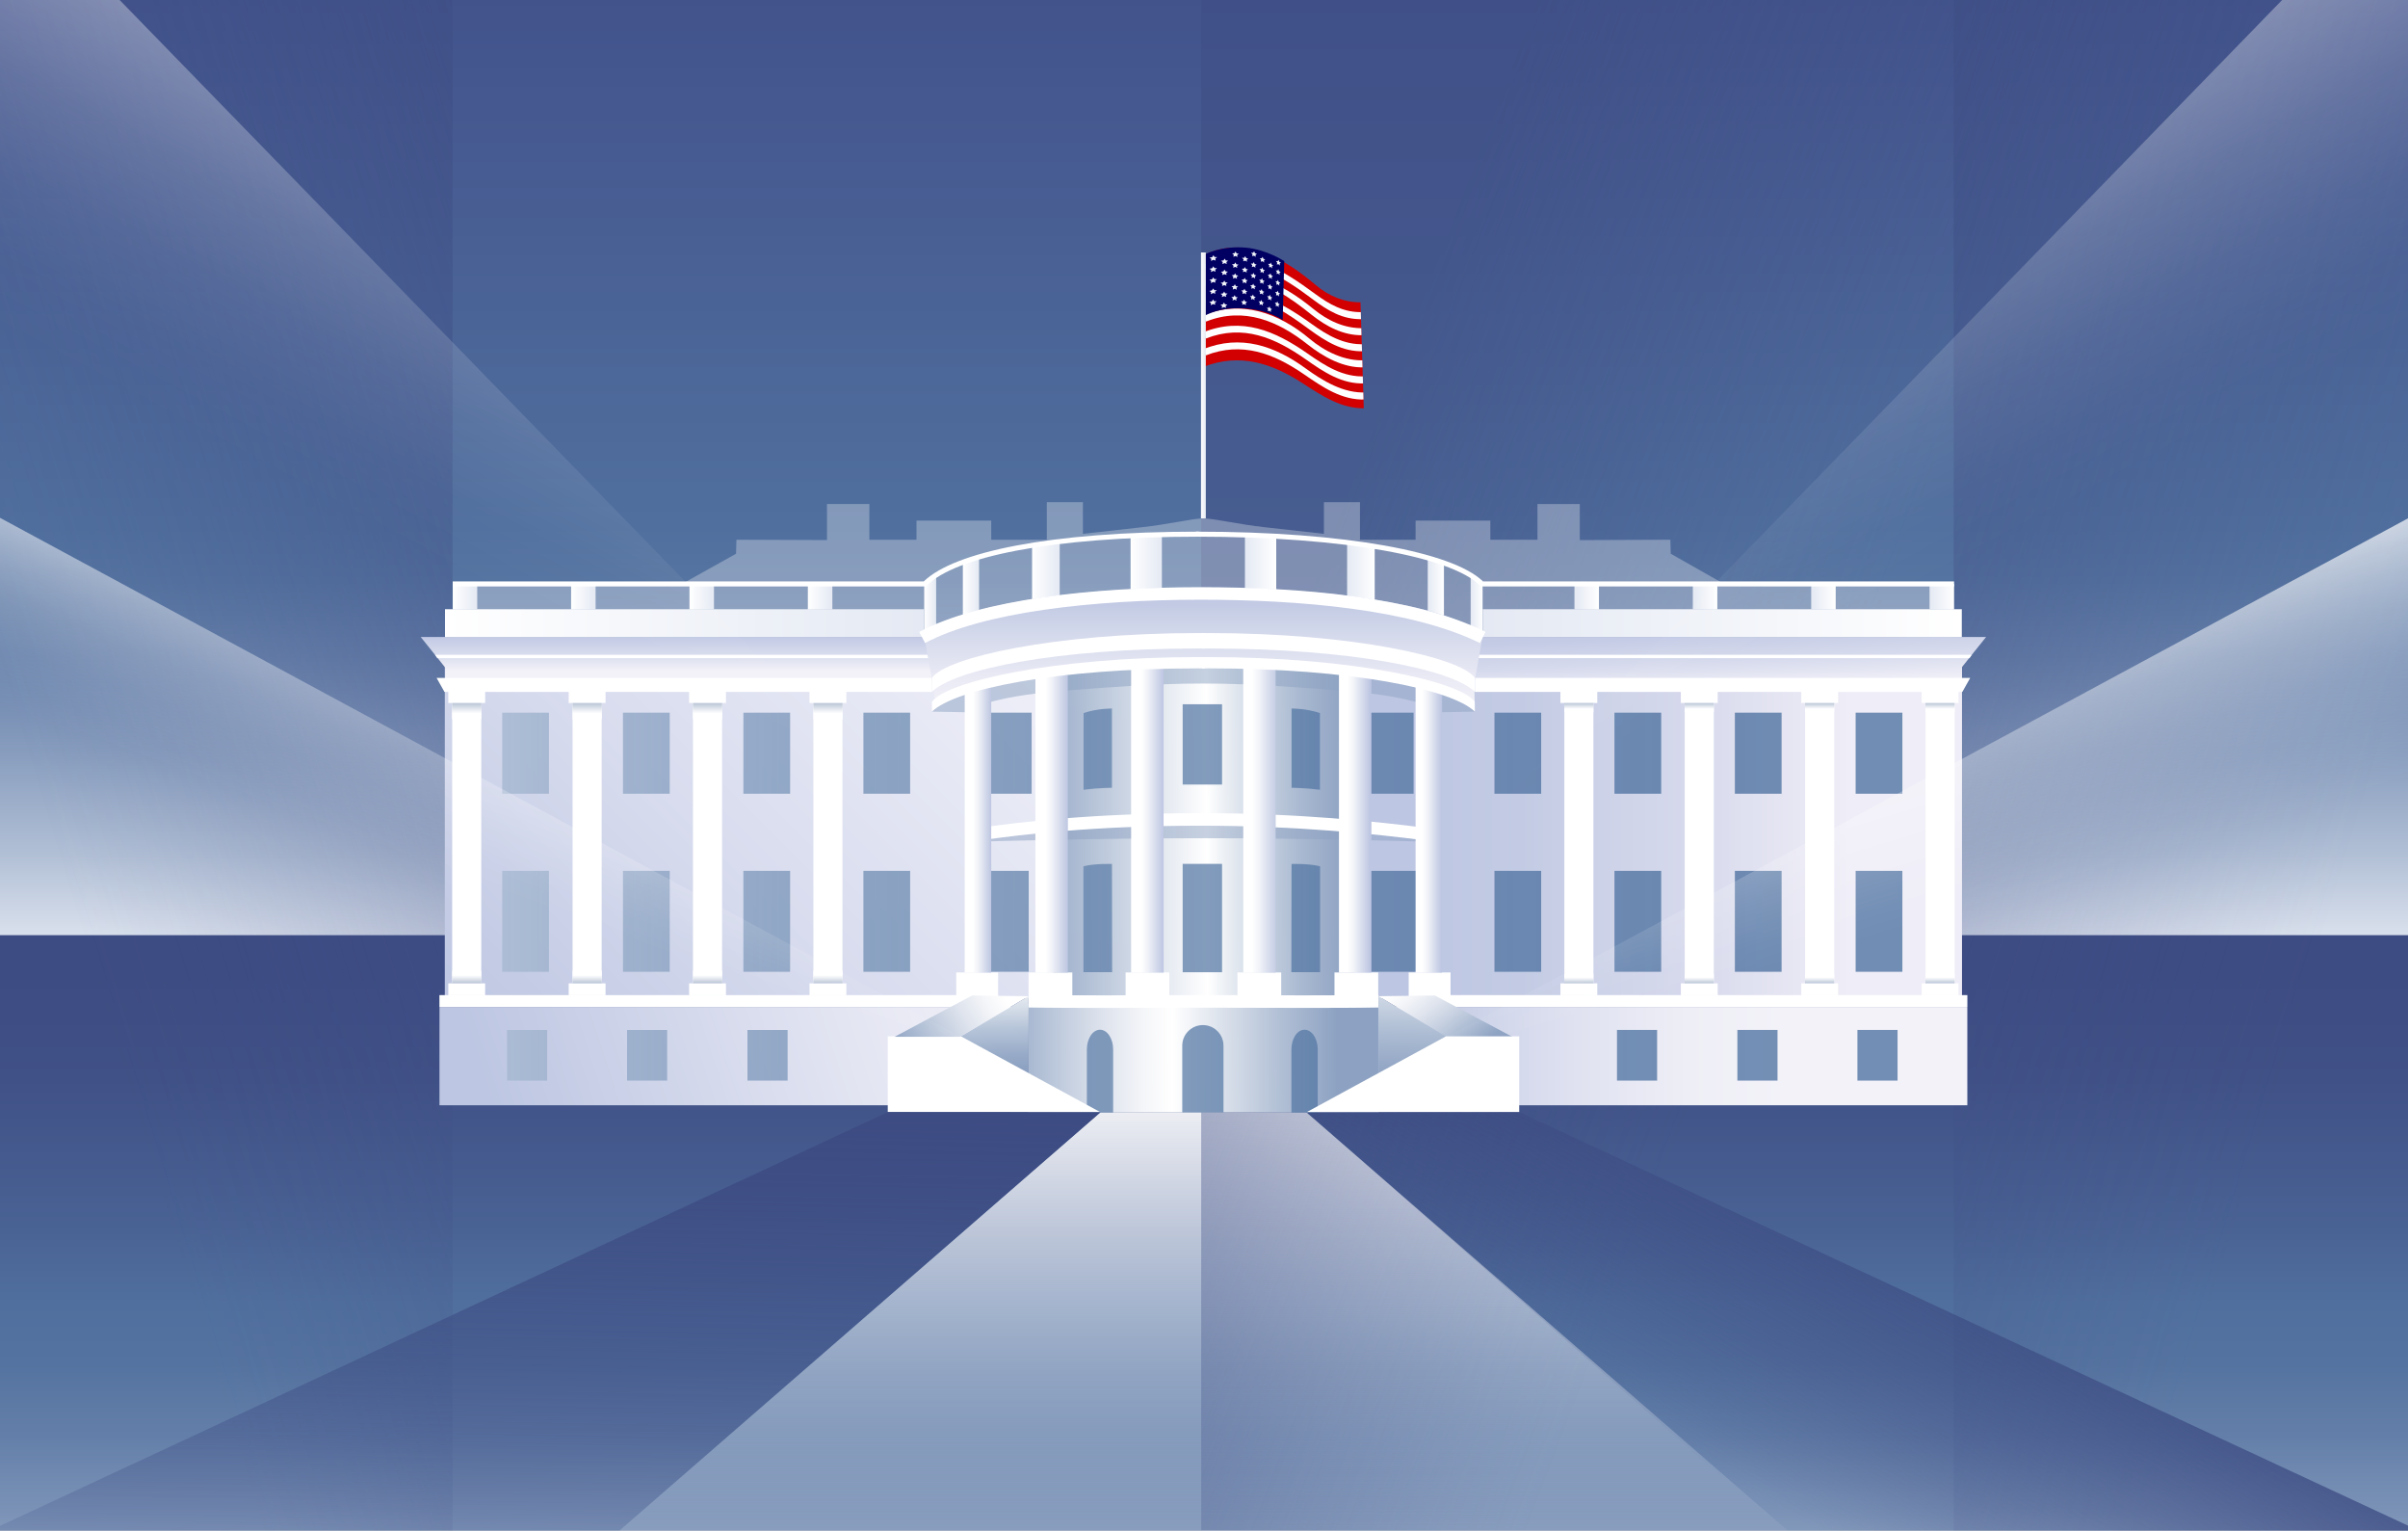 <?xml version="1.0" encoding="UTF-8"?>
<svg xmlns="http://www.w3.org/2000/svg" width="1440" height="915" xmlns:xlink="http://www.w3.org/1999/xlink" viewBox="0 0 1440 915">
  <rect x="0" y="0" width="1440" height="915" fill="#333333" stroke="none"/>
  <defs>
    <style>
      .cls-1, .cls-2, .cls-3 {
        fill: none;
      }

      .cls-2 {
        stroke-width: 3px;
      }

      .cls-2, .cls-3 {
        stroke: #fff;
        stroke-miterlimit: 10;
      }

      .cls-4 {
        fill: url(#linear-gradient);
      }

      .cls-5 {
        clip-path: url(#clippath);
      }

      .cls-6 {
        fill: #010062;
      }

      .cls-7, .cls-8 {
        fill: #fff;
      }

      .cls-9 {
        fill: #d20001;
      }

      .cls-10 {
        fill: url(#linear-gradient-103);
      }

      .cls-11 {
        fill: url(#linear-gradient-102);
      }

      .cls-12 {
        fill: url(#linear-gradient-101);
      }

      .cls-13 {
        fill: url(#linear-gradient-100);
      }

      .cls-14 {
        clip-path: url(#clippath-1);
      }

      .cls-3 {
        stroke-width: 7.5px;
      }

      .cls-15 {
        fill: url(#linear-gradient-6);
      }

      .cls-15, .cls-16, .cls-17 {
        mix-blend-mode: multiply;
      }

      .cls-15, .cls-16, .cls-17, .cls-18, .cls-19 {
        opacity: .5;
      }

      .cls-16 {
        fill: url(#linear-gradient-5);
      }

      .cls-17 {
        fill: url(#linear-gradient-3);
      }

      .cls-20 {
        fill: url(#linear-gradient-8);
      }

      .cls-21 {
        fill: url(#linear-gradient-9);
      }

      .cls-22 {
        fill: url(#linear-gradient-4);
      }

      .cls-23 {
        fill: url(#linear-gradient-2);
      }

      .cls-24 {
        fill: url(#linear-gradient-7);
      }

      .cls-18 {
        fill: url(#linear-gradient-53);
      }

      .cls-19 {
        fill: url(#linear-gradient-52);
      }

      .cls-25 {
        fill: url(#linear-gradient-106);
      }

      .cls-25, .cls-26, .cls-27, .cls-28, .cls-29, .cls-30 {
        fill-rule: evenodd;
      }

      .cls-26 {
        fill: url(#linear-gradient-107);
      }

      .cls-27 {
        fill: url(#linear-gradient-109);
      }

      .cls-28 {
        fill: url(#linear-gradient-108);
      }

      .cls-29 {
        fill: url(#linear-gradient-105);
      }

      .cls-30 {
        fill: url(#linear-gradient-104);
      }

      .cls-31 {
        fill: url(#linear-gradient-59);
      }

      .cls-32 {
        fill: url(#linear-gradient-57);
      }

      .cls-33 {
        fill: url(#linear-gradient-58);
      }

      .cls-34 {
        fill: url(#linear-gradient-55);
      }

      .cls-35 {
        fill: url(#linear-gradient-56);
      }

      .cls-36 {
        fill: url(#linear-gradient-54);
      }

      .cls-37 {
        fill: url(#linear-gradient-51);
      }

      .cls-38 {
        fill: url(#linear-gradient-50);
      }

      .cls-39 {
        fill: url(#linear-gradient-77);
      }

      .cls-40 {
        fill: url(#linear-gradient-78);
      }

      .cls-41 {
        fill: url(#linear-gradient-79);
      }

      .cls-42 {
        fill: url(#linear-gradient-74);
      }

      .cls-43 {
        fill: url(#linear-gradient-75);
      }

      .cls-44 {
        fill: url(#linear-gradient-76);
      }

      .cls-45 {
        fill: url(#linear-gradient-70);
      }

      .cls-46 {
        fill: url(#linear-gradient-71);
      }

      .cls-47 {
        fill: url(#linear-gradient-72);
      }

      .cls-48 {
        fill: url(#linear-gradient-73);
      }

      .cls-49 {
        fill: url(#linear-gradient-68);
      }

      .cls-50 {
        fill: url(#linear-gradient-67);
      }

      .cls-51 {
        fill: url(#linear-gradient-69);
      }

      .cls-52 {
        fill: url(#linear-gradient-64);
      }

      .cls-53 {
        fill: url(#linear-gradient-63);
      }

      .cls-54 {
        fill: url(#linear-gradient-66);
      }

      .cls-55 {
        fill: url(#linear-gradient-65);
      }

      .cls-56 {
        fill: url(#linear-gradient-60);
      }

      .cls-57 {
        fill: url(#linear-gradient-62);
      }

      .cls-58 {
        fill: url(#linear-gradient-61);
      }

      .cls-59 {
        fill: url(#linear-gradient-98);
      }

      .cls-60 {
        fill: url(#linear-gradient-91);
      }

      .cls-61 {
        fill: url(#linear-gradient-95);
      }

      .cls-62 {
        fill: url(#linear-gradient-99);
      }

      .cls-63 {
        fill: url(#linear-gradient-96);
      }

      .cls-64 {
        fill: url(#linear-gradient-97);
      }

      .cls-65 {
        fill: url(#linear-gradient-94);
      }

      .cls-66 {
        fill: url(#linear-gradient-92);
      }

      .cls-67 {
        fill: url(#linear-gradient-93);
      }

      .cls-68 {
        fill: url(#linear-gradient-90);
      }

      .cls-69 {
        fill: url(#linear-gradient-81);
      }

      .cls-70 {
        fill: url(#linear-gradient-80);
      }

      .cls-71 {
        fill: url(#linear-gradient-88);
      }

      .cls-72 {
        fill: url(#linear-gradient-89);
      }

      .cls-73 {
        fill: url(#linear-gradient-87);
      }

      .cls-74 {
        fill: url(#linear-gradient-86);
      }

      .cls-75 {
        fill: url(#linear-gradient-85);
      }

      .cls-76 {
        fill: url(#linear-gradient-84);
      }

      .cls-77 {
        fill: url(#linear-gradient-83);
      }

      .cls-78 {
        fill: url(#linear-gradient-82);
      }

      .cls-79 {
        fill: url(#linear-gradient-41);
      }

      .cls-80 {
        fill: url(#linear-gradient-40);
      }

      .cls-81 {
        fill: url(#linear-gradient-43);
      }

      .cls-82 {
        fill: url(#linear-gradient-42);
      }

      .cls-83 {
        fill: url(#linear-gradient-45);
      }

      .cls-84 {
        fill: url(#linear-gradient-46);
      }

      .cls-85 {
        fill: url(#linear-gradient-44);
      }

      .cls-86 {
        fill: url(#linear-gradient-49);
      }

      .cls-87 {
        fill: url(#linear-gradient-47);
      }

      .cls-88 {
        fill: url(#linear-gradient-48);
      }

      .cls-89 {
        fill: url(#linear-gradient-14);
      }

      .cls-90 {
        fill: url(#linear-gradient-18);
      }

      .cls-91 {
        fill: url(#linear-gradient-22);
      }

      .cls-92 {
        fill: url(#linear-gradient-20);
      }

      .cls-93 {
        fill: url(#linear-gradient-21);
      }

      .cls-94 {
        fill: url(#linear-gradient-23);
      }

      .cls-95 {
        fill: url(#linear-gradient-15);
      }

      .cls-96 {
        fill: url(#linear-gradient-19);
      }

      .cls-97 {
        fill: url(#linear-gradient-16);
      }

      .cls-98 {
        fill: url(#linear-gradient-17);
      }

      .cls-99 {
        fill: url(#linear-gradient-13);
      }

      .cls-100 {
        fill: url(#linear-gradient-12);
      }

      .cls-101 {
        fill: url(#linear-gradient-10);
      }

      .cls-102 {
        fill: url(#linear-gradient-11);
      }

      .cls-103 {
        fill: url(#linear-gradient-27);
      }

      .cls-104 {
        fill: url(#linear-gradient-24);
      }

      .cls-105 {
        fill: url(#linear-gradient-26);
      }

      .cls-106 {
        fill: url(#linear-gradient-38);
      }

      .cls-107 {
        fill: url(#linear-gradient-35);
      }

      .cls-108 {
        fill: url(#linear-gradient-37);
      }

      .cls-109 {
        fill: url(#linear-gradient-34);
      }

      .cls-110 {
        fill: url(#linear-gradient-39);
      }

      .cls-111 {
        fill: url(#linear-gradient-36);
      }

      .cls-112 {
        fill: url(#linear-gradient-25);
      }

      .cls-113 {
        fill: url(#linear-gradient-28);
      }

      .cls-114 {
        fill: url(#linear-gradient-29);
      }

      .cls-115 {
        fill: url(#linear-gradient-33);
      }

      .cls-116 {
        fill: url(#linear-gradient-30);
      }

      .cls-117 {
        fill: url(#linear-gradient-32);
      }

      .cls-118 {
        fill: url(#linear-gradient-31);
      }

      .cls-119 {
        isolation: isolate;
      }

      .cls-8 {
        opacity: .3;
      }
    </style>
    <clipPath id="clippath">
      <rect class="cls-1" width="1440" height="915"/>
    </clipPath>
    <linearGradient id="linear-gradient" x1="719.642" y1="-152.785" x2="719.642" y2="572.562" gradientUnits="userSpaceOnUse">
      <stop offset=".079" stop-color="#3f4a87"/>
      <stop offset=".136" stop-color="#404e89"/>
      <stop offset=".644" stop-color="#506f9e"/>
      <stop offset=".69" stop-color="#5674a1"/>
      <stop offset=".755" stop-color="#6983ac"/>
      <stop offset=".831" stop-color="#889dbe"/>
      <stop offset=".916" stop-color="#b2c0d6"/>
      <stop offset="1" stop-color="#e4e9f3"/>
    </linearGradient>
    <linearGradient id="linear-gradient-2" x1="719.642" y1="504.885" x2="719.642" y2="1034.009" gradientUnits="userSpaceOnUse">
      <stop offset=".142" stop-color="#3d4c83"/>
      <stop offset=".266" stop-color="#405187"/>
      <stop offset=".43" stop-color="#496294"/>
      <stop offset=".519" stop-color="#506f9e"/>
      <stop offset=".587" stop-color="#5573a0"/>
      <stop offset=".668" stop-color="#637fa9"/>
      <stop offset=".757" stop-color="#7c93b7"/>
      <stop offset=".851" stop-color="#9eafca"/>
      <stop offset=".948" stop-color="#c9d3e3"/>
      <stop offset="1" stop-color="#e4e9f3"/>
    </linearGradient>
    <linearGradient id="linear-gradient-3" x1="525.81" y1="276.917" x2="1384.707" y2="537.356" gradientTransform="translate(-1216.126 917.283) scale(1 -1)" gradientUnits="userSpaceOnUse">
      <stop offset=".158" stop-color="#3d4c83"/>
      <stop offset=".243" stop-color="#3d4c83" stop-opacity=".757"/>
      <stop offset=".4" stop-color="#3d4c83" stop-opacity=".35"/>
      <stop offset=".518" stop-color="#3d4c83" stop-opacity=".096"/>
      <stop offset=".582" stop-color="#3d4c83" stop-opacity="0"/>
    </linearGradient>
    <linearGradient id="linear-gradient-4" x1="719.657" y1="493.83" x2="719.657" y2="1085.437" gradientUnits="userSpaceOnUse">
      <stop offset=".289" stop-color="#fff" stop-opacity=".9"/>
      <stop offset=".745" stop-color="#e5e9f3" stop-opacity="0"/>
    </linearGradient>
    <linearGradient id="linear-gradient-5" x1="574.49" y1="262.76" x2="1333.103" y2="553.648" gradientUnits="userSpaceOnUse">
      <stop offset=".281" stop-color="#3d4c83"/>
      <stop offset=".36" stop-color="#3d4c83" stop-opacity=".757"/>
      <stop offset=".508" stop-color="#3d4c83" stop-opacity=".35"/>
      <stop offset=".618" stop-color="#3d4c83" stop-opacity=".096"/>
      <stop offset=".678" stop-color="#3d4c83" stop-opacity="0"/>
    </linearGradient>
    <linearGradient id="linear-gradient-6" x1="931.374" y1="275.192" x2="1789.264" y2="535.325" gradientTransform="matrix(1, 0, 0, 1, 0, 0)" xlink:href="#linear-gradient-3"/>
    <linearGradient id="linear-gradient-7" x1="614.621" y1="491.578" x2="875.036" y2="490.47" gradientUnits="userSpaceOnUse">
      <stop offset="0" stop-color="#8da2c2"/>
      <stop offset=".411" stop-color="#fff"/>
      <stop offset=".429" stop-color="#f6f8fa"/>
      <stop offset=".535" stop-color="#c9d3e2"/>
      <stop offset=".63" stop-color="#a8b8d0"/>
      <stop offset=".708" stop-color="#94a7c5"/>
      <stop offset=".761" stop-color="#8da2c2"/>
    </linearGradient>
    <linearGradient id="linear-gradient-8" x1="594.063" y1="633.08" x2="854.635" y2="631.971" gradientUnits="userSpaceOnUse">
      <stop offset="0" stop-color="#8da2c2"/>
      <stop offset=".097" stop-color="#aebdd4"/>
      <stop offset=".237" stop-color="#dae0eb"/>
      <stop offset=".347" stop-color="#f5f6f9"/>
      <stop offset=".411" stop-color="#fff"/>
      <stop offset=".639" stop-color="#b7c4d8"/>
      <stop offset=".788" stop-color="#8da2c2"/>
    </linearGradient>
    <linearGradient id="linear-gradient-9" x1="653.601" y1="284.513" x2="265.48" y2="672.635" gradientUnits="userSpaceOnUse">
      <stop offset="0" stop-color="#f4f4fb"/>
      <stop offset=".23" stop-color="#ecedf7"/>
      <stop offset=".572" stop-color="#d8dcee"/>
      <stop offset=".919" stop-color="#bdc6e2"/>
    </linearGradient>
    <linearGradient id="linear-gradient-10" x1="619.13" y1="571.962" x2="281.369" y2="682.934" gradientUnits="userSpaceOnUse">
      <stop offset=".02" stop-color="#f3f2f9"/>
      <stop offset=".342" stop-color="#e3e5f2"/>
      <stop offset=".949" stop-color="#bdc6e2"/>
    </linearGradient>
    <linearGradient id="linear-gradient-11" x1="404.662" y1="359.426" x2="404.662" y2="414.537" gradientUnits="userSpaceOnUse">
      <stop offset=".279" stop-color="#bdc6e2"/>
      <stop offset=".399" stop-color="#c4cbe5"/>
      <stop offset=".575" stop-color="#d7dbed"/>
      <stop offset=".757" stop-color="#f3f2f9"/>
    </linearGradient>
    <linearGradient id="linear-gradient-12" x1="552.68" y1="362.34" x2="559.827" y2="362.34" gradientUnits="userSpaceOnUse">
      <stop offset="0" stop-color="#fff"/>
      <stop offset="1" stop-color="#e4e9f3"/>
    </linearGradient>
    <linearGradient id="linear-gradient-13" x1="266.112" y1="372.526" x2="552.625" y2="372.526" xlink:href="#linear-gradient-12"/>
    <linearGradient id="linear-gradient-14" x1="270.736" y1="356.725" x2="285.391" y2="356.725" xlink:href="#linear-gradient-12"/>
    <linearGradient id="linear-gradient-15" x1="341.525" y1="356.725" x2="356.18" y2="356.725" xlink:href="#linear-gradient-12"/>
    <linearGradient id="linear-gradient-16" x1="412.313" y1="356.725" x2="426.969" y2="356.725" xlink:href="#linear-gradient-12"/>
    <linearGradient id="linear-gradient-17" x1="483.102" y1="356.725" x2="497.757" y2="356.725" xlink:href="#linear-gradient-12"/>
    <linearGradient id="linear-gradient-18" x1="575.799" y1="351.564" x2="585.487" y2="351.564" xlink:href="#linear-gradient-12"/>
    <linearGradient id="linear-gradient-19" x1="617.194" y1="342.853" x2="633.708" y2="342.853" xlink:href="#linear-gradient-12"/>
    <linearGradient id="linear-gradient-20" x1="676.093" y1="338.45" x2="694.808" y2="338.45" xlink:href="#linear-gradient-12"/>
    <linearGradient id="linear-gradient-21" x1="279.125" y1="411.891" x2="279.125" y2="431.334" gradientUnits="userSpaceOnUse">
      <stop offset="0" stop-color="#4d6a97"/>
      <stop offset=".367" stop-color="#aab8cd"/>
      <stop offset=".631" stop-color="#e7ebf1"/>
      <stop offset=".755" stop-color="#fff"/>
    </linearGradient>
    <linearGradient id="linear-gradient-22" x1="351.125" x2="351.125" xlink:href="#linear-gradient-21"/>
    <linearGradient id="linear-gradient-23" x1="423.125" x2="423.125" xlink:href="#linear-gradient-21"/>
    <linearGradient id="linear-gradient-24" x1="495.138" x2="495.138" xlink:href="#linear-gradient-21"/>
    <linearGradient id="linear-gradient-25" x1="-584.031" y1="-5700.382" x2="-584.031" y2="-5685.422" gradientTransform="translate(1079.169 6274.285)" xlink:href="#linear-gradient-21"/>
    <linearGradient id="linear-gradient-26" x1="-512.031" y1="-5700.382" x2="-512.031" y2="-5685.422" gradientTransform="translate(935.169 6274.285)" xlink:href="#linear-gradient-21"/>
    <linearGradient id="linear-gradient-27" x1="-440.031" y1="-5700.382" x2="-440.031" y2="-5685.422" gradientTransform="translate(791.17 6274.285)" xlink:href="#linear-gradient-21"/>
    <linearGradient id="linear-gradient-28" x1="-368.018" y1="-5700.382" x2="-368.018" y2="-5685.422" gradientTransform="translate(647.143 6274.285)" xlink:href="#linear-gradient-21"/>
    <linearGradient id="linear-gradient-29" x1="593.293" y1="555.182" x2="595.935" y2="661.531" gradientUnits="userSpaceOnUse">
      <stop offset=".298" stop-color="#fff"/>
      <stop offset=".37" stop-color="#eaeef3"/>
      <stop offset=".561" stop-color="#b7c5d9"/>
      <stop offset=".706" stop-color="#98abc8"/>
      <stop offset=".787" stop-color="#8da2c2"/>
    </linearGradient>
    <linearGradient id="linear-gradient-30" x1="839.469" y1="490.191" x2="1187.757" y2="490.191" gradientTransform="translate(1982.721 980.382) rotate(180)" gradientUnits="userSpaceOnUse">
      <stop offset="0" stop-color="#bdc6e2"/>
      <stop offset=".201" stop-color="#c3cbe4"/>
      <stop offset=".485" stop-color="#d6d9ec"/>
      <stop offset=".765" stop-color="#efedf7"/>
    </linearGradient>
    <linearGradient id="linear-gradient-31" x1="72.422" y1="631.362" x2="424.658" y2="631.362" gradientTransform="translate(751.817 1262.724) scale(1 -1)" gradientUnits="userSpaceOnUse">
      <stop offset=".312" stop-color="#f3f2f9"/>
      <stop offset=".476" stop-color="#eeeef6"/>
      <stop offset=".663" stop-color="#e0e2f1"/>
      <stop offset=".861" stop-color="#c9d0e7"/>
      <stop offset=".949" stop-color="#bdc6e2"/>
    </linearGradient>
    <linearGradient id="linear-gradient-32" x1="1030.993" y1="310.538" x2="1037.599" y2="461.143" gradientUnits="userSpaceOnUse">
      <stop offset=".377" stop-color="#bdc6e2"/>
      <stop offset=".453" stop-color="#c4cbe5"/>
      <stop offset=".565" stop-color="#d7dbed"/>
      <stop offset=".68" stop-color="#f3f2f9"/>
    </linearGradient>
    <linearGradient id="linear-gradient-33" x1="1548.762" y1="543.066" x2="101.752" y2="543.066" gradientUnits="userSpaceOnUse">
      <stop offset="0" stop-color="#386195" stop-opacity=".7"/>
      <stop offset=".224" stop-color="#3a6296" stop-opacity=".704"/>
      <stop offset=".374" stop-color="#42699a" stop-opacity=".718"/>
      <stop offset=".501" stop-color="#5074a2" stop-opacity=".742"/>
      <stop offset=".617" stop-color="#6383ac" stop-opacity=".776"/>
      <stop offset=".724" stop-color="#7c97ba" stop-opacity=".82"/>
      <stop offset=".826" stop-color="#9bafcb" stop-opacity=".874"/>
      <stop offset=".92" stop-color="#bfccdf" stop-opacity=".937"/>
      <stop offset="1" stop-color="#e4e9f3"/>
    </linearGradient>
    <linearGradient id="linear-gradient-34" x1="362.293" y1="362.34" x2="369.441" y2="362.34" gradientTransform="translate(1248.898) rotate(-180) scale(1 -1)" xlink:href="#linear-gradient-12"/>
    <linearGradient id="linear-gradient-35" x1="75.725" y1="372.526" x2="362.238" y2="372.526" gradientTransform="translate(810.934 745.051) scale(1 -1)" xlink:href="#linear-gradient-12"/>
    <linearGradient id="linear-gradient-36" x1="80.349" y1="356.725" x2="95.004" y2="356.725" gradientTransform="translate(1073.544 713.45) scale(1 -1)" xlink:href="#linear-gradient-12"/>
    <linearGradient id="linear-gradient-37" x1="151.138" y1="356.725" x2="165.793" y2="356.725" gradientTransform="translate(931.967 713.45) scale(1 -1)" xlink:href="#linear-gradient-12"/>
    <linearGradient id="linear-gradient-38" x1="221.927" y1="356.725" x2="236.582" y2="356.725" gradientTransform="translate(790.389 713.45) scale(1 -1)" xlink:href="#linear-gradient-12"/>
    <linearGradient id="linear-gradient-39" x1="292.716" y1="356.725" x2="307.371" y2="356.725" gradientTransform="translate(648.811 713.45) scale(1 -1)" xlink:href="#linear-gradient-12"/>
    <linearGradient id="linear-gradient-40" x1="385.413" y1="351.564" x2="395.101" y2="351.564" gradientTransform="translate(1248.898) rotate(-180) scale(1 -1)" xlink:href="#linear-gradient-12"/>
    <linearGradient id="linear-gradient-41" x1="426.807" y1="342.853" x2="443.321" y2="342.853" gradientTransform="translate(1248.898) rotate(-180) scale(1 -1)" xlink:href="#linear-gradient-12"/>
    <linearGradient id="linear-gradient-42" x1="485.706" y1="338.45" x2="504.422" y2="338.45" gradientTransform="translate(258.77 676.9) scale(1 -1)" xlink:href="#linear-gradient-12"/>
    <linearGradient id="linear-gradient-43" x1="88.738" y1="415.492" x2="88.738" y2="426.594" gradientTransform="translate(1071.422 846.105) scale(1 -1)" xlink:href="#linear-gradient-21"/>
    <linearGradient id="linear-gradient-44" x1="160.738" y1="415.492" x2="160.738" y2="426.594" gradientTransform="translate(927.422 846.105) scale(1 -1)" xlink:href="#linear-gradient-21"/>
    <linearGradient id="linear-gradient-45" x1="232.738" y1="415.492" x2="232.738" y2="426.594" gradientTransform="translate(783.422 846.105) scale(1 -1)" xlink:href="#linear-gradient-21"/>
    <linearGradient id="linear-gradient-46" x1="304.751" y1="415.492" x2="304.751" y2="426.594" gradientTransform="translate(639.395 846.105) scale(1 -1)" xlink:href="#linear-gradient-21"/>
    <linearGradient id="linear-gradient-47" x1="-393.644" y1="-5698.716" x2="-393.644" y2="-5687.614" gradientTransform="translate(1337.791 -5106.103) scale(1 -1)" xlink:href="#linear-gradient-21"/>
    <linearGradient id="linear-gradient-48" x1="-321.645" y1="-5698.716" x2="-321.645" y2="-5687.614" gradientTransform="translate(1337.791 -5106.103) scale(1 -1)" xlink:href="#linear-gradient-21"/>
    <linearGradient id="linear-gradient-49" x1="-249.645" y1="-5698.716" x2="-249.645" y2="-5687.614" gradientTransform="translate(1337.791 -5106.103) scale(1 -1)" xlink:href="#linear-gradient-21"/>
    <linearGradient id="linear-gradient-50" x1="-177.631" y1="-5698.716" x2="-177.631" y2="-5687.614" gradientTransform="translate(1337.791 -5106.103) scale(1 -1)" xlink:href="#linear-gradient-21"/>
    <linearGradient id="linear-gradient-51" x1="719.642" y1="335.184" x2="719.642" y2="422.973" gradientUnits="userSpaceOnUse">
      <stop offset=".233" stop-color="#bdc6e2"/>
      <stop offset=".466" stop-color="#d1d7ea"/>
      <stop offset=".796" stop-color="#eaeaf5"/>
      <stop offset="1" stop-color="#f3f2f9"/>
    </linearGradient>
    <linearGradient id="linear-gradient-52" x1="719.579" y1="462.773" x2="719.579" y2="495.451" gradientUnits="userSpaceOnUse">
      <stop offset=".06" stop-color="#bdc6e2"/>
      <stop offset=".271" stop-color="#b6c1dd"/>
      <stop offset=".564" stop-color="#a4b3d1"/>
      <stop offset=".847" stop-color="#8da2c2"/>
    </linearGradient>
    <linearGradient id="linear-gradient-53" x1="719.642" y1="363.273" x2="719.642" y2="445.287" gradientUnits="userSpaceOnUse">
      <stop offset=".627" stop-color="#8da2c2"/>
      <stop offset=".847" stop-color="#8da2c2"/>
    </linearGradient>
    <linearGradient id="linear-gradient-54" x1="538.416" y1="629.218" x2="687.26" y2="542.466" gradientUnits="userSpaceOnUse">
      <stop offset="0" stop-color="#8da2c2"/>
      <stop offset=".097" stop-color="#aebdd4"/>
      <stop offset=".237" stop-color="#dae0eb"/>
      <stop offset=".347" stop-color="#f5f6f9"/>
      <stop offset=".411" stop-color="#fff"/>
    </linearGradient>
    <linearGradient id="linear-gradient-55" x1="-169.9" y1="555.182" x2="-167.258" y2="661.531" gradientTransform="translate(676.185) rotate(-180) scale(1 -1)" gradientUnits="userSpaceOnUse">
      <stop offset=".15" stop-color="#fff"/>
      <stop offset=".38" stop-color="#d0d9e6"/>
      <stop offset=".597" stop-color="#abbbd2"/>
      <stop offset=".772" stop-color="#95a8c6"/>
      <stop offset=".883" stop-color="#8da2c2"/>
    </linearGradient>
    <linearGradient id="linear-gradient-56" x1="880.164" y1="628.418" x2="819.239" y2="548.575" gradientUnits="userSpaceOnUse">
      <stop offset="0" stop-color="#8da2c2"/>
      <stop offset=".134" stop-color="#aebdd4"/>
      <stop offset=".328" stop-color="#dae0eb"/>
      <stop offset=".48" stop-color="#f5f6f9"/>
      <stop offset=".569" stop-color="#fff"/>
    </linearGradient>
    <linearGradient id="linear-gradient-57" x1="576.9" y1="495.443" x2="592.753" y2="495.443" gradientUnits="userSpaceOnUse">
      <stop offset=".309" stop-color="#fff"/>
      <stop offset=".5" stop-color="#f1f3f8"/>
      <stop offset=".86" stop-color="#ccd3e8"/>
      <stop offset="1" stop-color="#bdc6e2"/>
    </linearGradient>
    <linearGradient id="linear-gradient-58" x1="619.175" y1="492.57" x2="638.581" y2="492.57" xlink:href="#linear-gradient-57"/>
    <linearGradient id="linear-gradient-59" x1="676.423" y1="490.051" x2="695.829" y2="490.051" xlink:href="#linear-gradient-57"/>
    <linearGradient id="linear-gradient-60" x1="845.413" y1="494.803" x2="862.01" y2="494.803" xlink:href="#linear-gradient-57"/>
    <linearGradient id="linear-gradient-61" x1="799.836" y1="491.16" x2="819.422" y2="491.16" xlink:href="#linear-gradient-57"/>
    <linearGradient id="linear-gradient-62" x1="741.377" y1="489.442" x2="764.733" y2="489.442" gradientTransform="translate(1506.317 978.885) rotate(180)" xlink:href="#linear-gradient-57"/>
    <clipPath id="clippath-1">
      <polygon class="cls-1" points="813.487 177.868 815.579 245.133 719.909 240.51 720.239 151.335 737.414 143.739 771.432 148.033 813.487 177.868"/>
    </clipPath>
    <linearGradient id="linear-gradient-63" x1="723.281" y1="154.303" x2="727.884" y2="154.303" xlink:href="#linear-gradient-12"/>
    <linearGradient id="linear-gradient-64" x1="723.245" y1="160.921" x2="727.815" y2="160.921" xlink:href="#linear-gradient-12"/>
    <linearGradient id="linear-gradient-65" x1="723.21" y1="167.539" x2="727.745" y2="167.539" xlink:href="#linear-gradient-12"/>
    <linearGradient id="linear-gradient-66" x1="723.174" y1="174.157" x2="727.676" y2="174.157" xlink:href="#linear-gradient-12"/>
    <linearGradient id="linear-gradient-67" x1="723.139" y1="180.775" x2="727.606" y2="180.775" xlink:href="#linear-gradient-12"/>
    <linearGradient id="linear-gradient-68" x1="730.176" y1="156.243" x2="734.443" y2="156.243" xlink:href="#linear-gradient-12"/>
    <linearGradient id="linear-gradient-69" x1="730.09" y1="162.814" x2="734.331" y2="162.814" xlink:href="#linear-gradient-12"/>
    <linearGradient id="linear-gradient-70" x1="730.005" y1="169.385" x2="734.22" y2="169.385" xlink:href="#linear-gradient-12"/>
    <linearGradient id="linear-gradient-71" x1="729.92" y1="175.956" x2="734.108" y2="175.956" xlink:href="#linear-gradient-12"/>
    <linearGradient id="linear-gradient-72" x1="729.835" y1="182.526" x2="733.996" y2="182.526" xlink:href="#linear-gradient-12"/>
    <linearGradient id="linear-gradient-73" x1="736.831" y1="152.004" x2="740.809" y2="152.004" xlink:href="#linear-gradient-12"/>
    <linearGradient id="linear-gradient-74" x1="736.707" y1="158.526" x2="740.665" y2="158.526" xlink:href="#linear-gradient-12"/>
    <linearGradient id="linear-gradient-75" x1="736.582" y1="165.048" x2="740.522" y2="165.048" xlink:href="#linear-gradient-12"/>
    <linearGradient id="linear-gradient-76" x1="736.458" y1="171.571" x2="740.378" y2="171.571" xlink:href="#linear-gradient-12"/>
    <linearGradient id="linear-gradient-77" x1="736.333" y1="178.093" x2="740.234" y2="178.093" xlink:href="#linear-gradient-12"/>
    <linearGradient id="linear-gradient-78" x1="742.765" y1="154.808" x2="746.468" y2="154.808" xlink:href="#linear-gradient-12"/>
    <linearGradient id="linear-gradient-79" x1="742.613" y1="161.297" x2="746.303" y2="161.297" xlink:href="#linear-gradient-12"/>
    <linearGradient id="linear-gradient-80" x1="742.461" y1="167.787" x2="746.138" y2="167.787" xlink:href="#linear-gradient-12"/>
    <linearGradient id="linear-gradient-81" x1="742.308" y1="174.278" x2="745.973" y2="174.278" xlink:href="#linear-gradient-12"/>
    <linearGradient id="linear-gradient-82" x1="742.156" y1="180.768" x2="745.807" y2="180.768" xlink:href="#linear-gradient-12"/>
    <linearGradient id="linear-gradient-83" x1="748.176" y1="151.884" x2="751.656" y2="151.884" xlink:href="#linear-gradient-12"/>
    <linearGradient id="linear-gradient-84" x1="748.006" y1="158.349" x2="751.478" y2="158.349" xlink:href="#linear-gradient-12"/>
    <linearGradient id="linear-gradient-85" x1="747.836" y1="164.814" x2="751.301" y2="164.814" xlink:href="#linear-gradient-12"/>
    <linearGradient id="linear-gradient-86" x1="747.666" y1="171.279" x2="751.123" y2="171.279" xlink:href="#linear-gradient-12"/>
    <linearGradient id="linear-gradient-87" x1="747.496" y1="177.744" x2="750.945" y2="177.744" xlink:href="#linear-gradient-12"/>
    <linearGradient id="linear-gradient-88" x1="753.357" y1="155.224" x2="756.622" y2="155.224" xlink:href="#linear-gradient-12"/>
    <linearGradient id="linear-gradient-89" x1="753.176" y1="161.668" x2="756.439" y2="161.668" xlink:href="#linear-gradient-12"/>
    <linearGradient id="linear-gradient-90" x1="752.996" y1="168.113" x2="756.256" y2="168.113" xlink:href="#linear-gradient-12"/>
    <linearGradient id="linear-gradient-91" x1="752.815" y1="174.558" x2="756.072" y2="174.558" xlink:href="#linear-gradient-12"/>
    <linearGradient id="linear-gradient-92" x1="752.635" y1="181.002" x2="755.889" y2="181.002" xlink:href="#linear-gradient-12"/>
    <linearGradient id="linear-gradient-93" x1="757.589" y1="184.875" x2="760.675" y2="184.875" xlink:href="#linear-gradient-12"/>
    <linearGradient id="linear-gradient-94" x1="758.337" y1="158.663" x2="761.417" y2="158.663" xlink:href="#linear-gradient-12"/>
    <linearGradient id="linear-gradient-95" x1="758.154" y1="165.092" x2="761.235" y2="165.092" xlink:href="#linear-gradient-12"/>
    <linearGradient id="linear-gradient-96" x1="757.97" y1="171.522" x2="761.053" y2="171.522" xlink:href="#linear-gradient-12"/>
    <linearGradient id="linear-gradient-97" x1="757.787" y1="177.951" x2="760.871" y2="177.951" xlink:href="#linear-gradient-12"/>
    <linearGradient id="linear-gradient-98" x1="763.073" y1="157.029" x2="765.998" y2="157.029" xlink:href="#linear-gradient-12"/>
    <linearGradient id="linear-gradient-99" x1="762.915" y1="162.653" x2="765.845" y2="162.653" xlink:href="#linear-gradient-12"/>
    <linearGradient id="linear-gradient-100" x1="762.735" y1="169.073" x2="765.67" y2="169.073" xlink:href="#linear-gradient-12"/>
    <linearGradient id="linear-gradient-101" x1="762.555" y1="175.494" x2="765.495" y2="175.494" xlink:href="#linear-gradient-12"/>
    <linearGradient id="linear-gradient-102" x1="762.375" y1="181.914" x2="765.321" y2="181.914" xlink:href="#linear-gradient-12"/>
    <linearGradient id="linear-gradient-103" x1="718.197" y1="230.409" x2="721.087" y2="230.409" xlink:href="#linear-gradient-12"/>
    <linearGradient id="linear-gradient-104" x1="413.628" y1="380.715" x2="510.743" y2="639.798" gradientTransform="translate(764.924) rotate(-180) scale(1 -1)" gradientUnits="userSpaceOnUse">
      <stop offset=".002" stop-color="#fff"/>
      <stop offset=".056" stop-color="#fff" stop-opacity=".866"/>
      <stop offset=".168" stop-color="#fff" stop-opacity=".606"/>
      <stop offset=".275" stop-color="#fff" stop-opacity=".39"/>
      <stop offset=".373" stop-color="#fff" stop-opacity=".221"/>
      <stop offset=".461" stop-color="#fff" stop-opacity=".1"/>
      <stop offset=".535" stop-color="#fff" stop-opacity=".026"/>
      <stop offset=".587" stop-color="#fff" stop-opacity="0"/>
    </linearGradient>
    <linearGradient id="linear-gradient-105" x1="298.253" y1="7.803" x2="578.94" y2="532.306" gradientTransform="translate(764.924) rotate(-180) scale(1 -1)" gradientUnits="userSpaceOnUse">
      <stop offset=".002" stop-color="#fff"/>
      <stop offset=".018" stop-color="#fff" stop-opacity=".96"/>
      <stop offset=".121" stop-color="#fff" stop-opacity=".709"/>
      <stop offset=".223" stop-color="#fff" stop-opacity=".493"/>
      <stop offset=".322" stop-color="#fff" stop-opacity=".316"/>
      <stop offset=".415" stop-color="#fff" stop-opacity=".179"/>
      <stop offset=".503" stop-color="#fff" stop-opacity=".08"/>
      <stop offset=".583" stop-color="#fff" stop-opacity=".021"/>
      <stop offset=".648" stop-color="#fff" stop-opacity="0"/>
    </linearGradient>
    <linearGradient id="linear-gradient-106" x1="673.233" y1="7.803" x2="953.921" y2="532.306" gradientTransform="translate(296.361)" xlink:href="#linear-gradient-105"/>
    <linearGradient id="linear-gradient-107" x1="1364.127" y1="700.155" x2="1177.611" y2="1036.932" gradientUnits="userSpaceOnUse">
      <stop offset=".259" stop-color="#3d4c83"/>
      <stop offset=".593" stop-color="#3d4c83" stop-opacity=".434"/>
      <stop offset=".837" stop-color="#3d4c83" stop-opacity="0"/>
    </linearGradient>
    <linearGradient id="linear-gradient-108" x1="173.938" y1="514.418" x2="163.039" y2="1062.344" xlink:href="#linear-gradient-107"/>
    <linearGradient id="linear-gradient-109" x1="1093.827" y1="371.104" x2="1172.421" y2="636.394" gradientUnits="userSpaceOnUse">
      <stop offset=".002" stop-color="#fff"/>
      <stop offset=".065" stop-color="#fff" stop-opacity=".866"/>
      <stop offset=".197" stop-color="#fff" stop-opacity=".606"/>
      <stop offset=".322" stop-color="#fff" stop-opacity=".39"/>
      <stop offset=".438" stop-color="#fff" stop-opacity=".221"/>
      <stop offset=".541" stop-color="#fff" stop-opacity=".1"/>
      <stop offset=".629" stop-color="#fff" stop-opacity=".026"/>
      <stop offset=".69" stop-color="#fff" stop-opacity="0"/>
    </linearGradient>
  </defs>
  <g class="cls-119">
    <g id="Layer_1" data-name="Layer 1">
      <g class="cls-5">
        <g>
          <rect class="cls-4" x="-2.282" y="-.958" width="1443.848" height="919.539"/>
          <rect class="cls-23" x="-1.677" y="559.06" width="1442.639" height="363.298"/>
          <rect class="cls-17" x="-452.667" y="-3.054" width="723.315" height="923.391" transform="translate(-182.02 917.283) rotate(-180)"/>
          <polygon class="cls-22" points="718.321 942.667 1100.449 942.343 781.114 664.869 719.642 664.869 716.67 664.869 658.2 664.869 338.865 942.343 710.395 942.667 710.395 942.673 714.412 942.67 718.321 942.673 718.321 942.667"/>
          <rect class="cls-16" x="718.321" y="-1.568" width="723.315" height="916.312"/>
          <rect class="cls-15" x="1168.32" y="-3.054" width="723.315" height="919.514"/>
          <g>
            <path class="cls-8" d="M1167.431,348.537s-137.791-.33-137.488-.027l-30.825-17.477-.22-8.367-54.165,.22v-21.578h-25.321v21.358h-28.184v-11.45h-44.697v11.45h-33.248v-22.459h-21.578v18.936s-19.376-2.202-35.449-3.963c-15.01-1.645-29.632-5.017-35.985-5.277-.011-.001-.021-.007-.032-.008-.187-.007-.388-.01-.597-.008-.21-.001-.411,.001-.597,.008-.011,0-.021,.007-.032,.008-6.353,.26-20.975,3.632-35.985,5.277-16.073,1.761-35.449,3.963-35.449,3.963v-18.936h-21.578v22.459h-33.248v-11.45h-44.697v11.45h-28.184v-21.358h-25.321v21.578l-54.165-.22-.22,8.367-30.826,17.229c.303-.303-137.614,.027-137.614,.027l.165,27.563,447.152,4.264c0,.002,.001,.011,.001,.011l.597-.006,.597,.006s.001-.01,.001-.011l447.152-4.264,.038-27.316Z"/>
            <polygon class="cls-24" points="721.153 382.741 718.996 382.741 615.542 382.741 615.542 599.518 718.996 599.518 721.153 599.518 824.606 599.518 824.606 382.741 721.153 382.741"/>
            <polygon class="cls-20" points="720.77 600.179 718.604 600.179 614.768 600.179 614.768 664.912 718.604 664.912 720.77 664.912 824.606 664.912 824.606 600.179 720.77 600.179"/>
            <rect class="cls-21" x="266.002" y="383.589" width="363.844" height="213.204"/>
            <rect class="cls-7" x="270.405" y="420.069" width="17.394" height="167.779"/>
            <rect class="cls-7" x="342.405" y="420.069" width="17.394" height="167.779"/>
            <rect class="cls-7" x="414.405" y="420.069" width="17.394" height="167.779"/>
            <rect class="cls-7" x="486.405" y="420.069" width="17.394" height="167.779"/>
            <rect class="cls-101" x="262.809" y="601.968" width="351.056" height="58.789"/>
            <polygon class="cls-102" points="554.111 380.794 251.58 380.794 266.222 399.061 266.222 405.757 557.744 405.757 554.111 380.794"/>
            <polygon class="cls-7" points="555.322 393.464 261.488 393.464 260.167 391.464 555.322 391.464 555.322 393.464"/>
            <polygon class="cls-7" points="265.782 413.628 557.304 413.628 557.304 405.262 261.075 405.262 265.782 413.628"/>
            <polygon class="cls-100" points="559.827 381.014 552.68 381.014 552.68 347.452 559.827 343.665 559.827 381.014"/>
            <rect class="cls-99" x="266.112" y="364.203" width="286.513" height="16.646"/>
            <rect class="cls-7" x="262.783" y="594.894" width="310.374" height="7.046"/>
            <rect class="cls-89" x="270.736" y="349.087" width="14.655" height="15.275"/>
            <rect class="cls-95" x="341.525" y="349.087" width="14.655" height="15.275"/>
            <rect class="cls-97" x="412.313" y="349.087" width="14.655" height="15.275"/>
            <rect class="cls-98" x="483.102" y="349.087" width="14.655" height="15.275"/>
            <polygon class="cls-90" points="585.487 366.473 575.799 369.454 575.799 336.541 585.487 333.675 585.487 366.473"/>
            <polygon class="cls-96" points="633.708 360.592 617.194 361.638 617.194 325.748 633.708 324.069 633.708 360.592"/>
            <rect class="cls-92" x="676.093" y="319.886" width="18.716" height="37.128"/>
            <rect class="cls-7" x="268.08" y="413.433" width="22.046" height="6.829"/>
            <rect class="cls-93" x="270.401" y="420.286" width="17.448" height="9.691"/>
            <rect class="cls-7" x="340.08" y="413.433" width="22.046" height="6.829"/>
            <rect class="cls-91" x="342.401" y="420.286" width="17.448" height="9.691"/>
            <rect class="cls-7" x="412.08" y="413.433" width="22.046" height="6.829"/>
            <rect class="cls-94" x="414.401" y="420.286" width="17.448" height="9.691"/>
            <rect class="cls-7" x="484.093" y="413.433" width="22.046" height="6.829"/>
            <rect class="cls-7" x="268.08" y="587.876" width="22.046" height="7.092"/>
            <rect class="cls-7" x="340.08" y="587.876" width="22.046" height="7.092"/>
            <rect class="cls-7" x="412.08" y="587.876" width="22.046" height="7.092"/>
            <rect class="cls-7" x="484.093" y="587.876" width="22.046" height="7.092"/>
            <rect class="cls-104" x="486.414" y="420.286" width="17.448" height="9.691"/>
            <rect class="cls-112" x="486.414" y="580.363" width="17.448" height="7.457" transform="translate(990.276 1168.182) rotate(180)"/>
            <rect class="cls-105" x="414.414" y="580.363" width="17.448" height="7.457" transform="translate(846.276 1168.182) rotate(180)"/>
            <rect class="cls-103" x="342.414" y="580.363" width="17.448" height="7.457" transform="translate(702.276 1168.182) rotate(180)"/>
            <rect class="cls-113" x="270.401" y="580.363" width="17.448" height="7.457" transform="translate(558.25 1168.182) rotate(180)"/>
            <path class="cls-2" d="M553.587,348.556c17.588-16.891,73.16-29.221,163.406-29.221"/>
            <line class="cls-2" x1="270.736" y1="349.087" x2="554.111" y2="349.087"/>
            <polygon class="cls-114" points="615.047 642.949 615.102 595.555 574.093 619.83 615.047 642.949"/>
            <rect class="cls-116" x="809.439" y="383.589" width="363.844" height="213.204" transform="translate(1982.721 980.382) rotate(-180)"/>
            <rect class="cls-7" x="1151.484" y="420.069" width="17.394" height="167.779" transform="translate(2320.363 1007.917) rotate(-180)"/>
            <rect class="cls-7" x="1079.485" y="420.069" width="17.394" height="167.779" transform="translate(2176.364 1007.917) rotate(-180)"/>
            <rect class="cls-7" x="1007.485" y="420.069" width="17.394" height="167.779" transform="translate(2032.364 1007.917) rotate(-180)"/>
            <rect class="cls-7" x="935.485" y="420.069" width="17.394" height="167.779" transform="translate(1888.364 1007.917) rotate(-180)"/>
            <rect class="cls-118" x="824.24" y="601.968" width="352.236" height="58.789" transform="translate(2000.715 1262.724) rotate(-180)"/>
            <polygon class="cls-117" points="885.173 380.794 1187.705 380.794 1173.062 399.061 1173.062 405.757 881.54 405.757 885.173 380.794"/>
            <polygon class="cls-7" points="883.962 393.464 1177.796 393.464 1179.117 391.464 883.962 391.464 883.962 393.464"/>
            <polygon class="cls-7" points="1173.503 413.628 881.98 413.628 881.98 405.262 1178.209 405.262 1173.503 413.628"/>
            <path class="cls-115" d="M328.275,474.521h-27.948v-48.472h27.948v48.472Zm72.22-48.472h-27.948v48.472h27.948v-48.472Zm72,0h-27.948v48.472h27.948v-48.472Zm71.78,0h-27.948v48.472h27.948v-48.472Zm72.66,0h-27.948v48.472h27.948v-48.472Zm48.002-2.481s-8.441-.142-16.969,2.707v45.867c9.464-1.211,16.969-1.156,16.969-1.156v-47.418Zm-336.662,97.077h-27.948v60.295h27.948v-60.295Zm72.22,0h-27.948v60.295h27.948v-60.295Zm72,0h-27.948v60.295h27.948v-60.295Zm71.78,0h-27.948v60.295h27.948v-60.295Zm70.899,0h-27.948v60.295h27.948v-60.295Zm49.773-4.136s-9.94-.393-17.065,1.376v63.31h17.176l-.11-64.686Zm107.416-45.523s7.505-.055,16.969,1.156c0-1.459,0-44.766,0-45.867-8.528-2.849-16.969-2.707-16.969-2.707v47.418Zm-.119,110.209h17.176s0-62.207,0-63.31c-7.125-1.769-17.065-1.376-17.065-1.376l-.11,64.686Zm-445.031,34.534h-24v30.275h24v-30.275Zm71.78,0h-24v30.275h24v-30.275Zm72,0h-24v30.275h24v-30.275Zm260.669,9.413c0-6.81-5.52-12.33-12.33-12.33h-0c-6.81,0-12.33,5.52-12.33,12.33v39.853h24.66v-39.853Zm-65.983,2.215c0-6.488-3.526-11.765-7.859-11.765-4.333,0-7.859,5.277-7.859,11.765v37.764h15.718v-37.764Zm444.01-152.836h27.948s0-48.472,0-48.472h-27.948s0,48.472,0,48.472Zm-72.22,0h27.948s0-48.472,0-48.472h-27.948s0,48.472,0,48.472Zm-72,0h27.948s0-48.472,0-48.472h-27.948s0,48.472,0,48.472Zm-71.78,0h27.948s0-48.472,0-48.472h-27.948s0,48.472,0,48.472Zm-76.293,0h27.948s0-48.472,0-48.472h-27.948s0,48.472,0,48.472Zm292.293,106.419h27.948s0-60.295,0-60.295h-27.948s0,60.295,0,60.295Zm-72.22,0h27.948s0-60.295,0-60.295h-27.948s0,60.295,0,60.295Zm-72,0h27.948s0-60.295,0-60.295h-27.948s0,60.295,0,60.295Zm-71.78,0h27.948s0-60.295,0-60.295h-27.948s0,60.295,0,60.295Zm-186.445,.275h23.568s0-64.755,0-64.755h-23.568s0,64.755,0,64.755Zm0-112.211h23.568s0-47.993,0-47.993h-23.568s0,47.993,0,47.993Zm111.913,111.936h27.948s0-60.295,0-60.295h-27.948s0,60.295,0,60.295Zm291.594,65.064h24s0-30.275,0-30.275h-24s0,30.275,0,30.275Zm-71.78,0h24s0-30.275,0-30.275h-24s0,30.275,0,30.275Zm-72,0h24s0-30.275,0-30.275h-24s0,30.275,0,30.275Zm-194.686,19.116h15.718s0-37.764,0-37.764c0-6.488-3.526-11.765-7.859-11.765-4.334,0-7.859,5.277-7.859,11.765v37.764Z"/>
            <polygon class="cls-109" points="879.457 381.014 886.604 381.014 886.604 347.452 879.457 343.665 879.457 381.014"/>
            <rect class="cls-107" x="886.659" y="364.203" width="286.513" height="16.646" transform="translate(2059.832 745.051) rotate(-180)"/>
            <rect class="cls-7" x="866.127" y="594.894" width="310.374" height="7.046" transform="translate(2042.629 1196.834) rotate(-180)"/>
            <rect class="cls-111" x="1153.893" y="349.087" width="14.655" height="15.275" transform="translate(2322.442 713.45) rotate(-180)"/>
            <rect class="cls-108" x="1083.105" y="349.087" width="14.655" height="15.275" transform="translate(2180.864 713.45) rotate(-180)"/>
            <rect class="cls-106" x="1012.316" y="349.087" width="14.655" height="15.275" transform="translate(2039.287 713.45) rotate(-180)"/>
            <rect class="cls-110" x="941.527" y="349.087" width="14.655" height="15.275" transform="translate(1897.709 713.45) rotate(-180)"/>
            <polygon class="cls-80" points="853.797 366.473 863.485 369.454 863.485 336.541 853.797 333.675 853.797 366.473"/>
            <polygon class="cls-79" points="805.577 360.592 822.091 361.638 822.091 325.748 805.577 324.069 805.577 360.592"/>
            <rect class="cls-82" x="744.476" y="319.886" width="18.716" height="37.128" transform="translate(1507.668 676.9) rotate(-180)"/>
            <rect class="cls-7" x="1149.159" y="413.433" width="22.046" height="6.829" transform="translate(2320.363 833.694) rotate(-180)"/>
            <rect class="cls-81" x="1151.436" y="420.286" width="17.448" height="5.534" transform="translate(2320.319 846.105) rotate(-180)"/>
            <rect class="cls-7" x="1077.159" y="413.433" width="22.046" height="6.829" transform="translate(2176.364 833.694) rotate(-180)"/>
            <rect class="cls-85" x="1079.436" y="420.286" width="17.448" height="5.534" transform="translate(2176.319 846.105) rotate(-180)"/>
            <rect class="cls-7" x="1005.159" y="413.433" width="22.046" height="6.829" transform="translate(2032.364 833.694) rotate(-180)"/>
            <rect class="cls-83" x="1007.436" y="420.286" width="17.448" height="5.534" transform="translate(2032.32 846.105) rotate(-180)"/>
            <rect class="cls-7" x="933.146" y="413.433" width="22.046" height="6.829" transform="translate(1888.337 833.694) rotate(-180)"/>
            <rect class="cls-7" x="1149.159" y="587.876" width="22.046" height="7.092" transform="translate(2320.363 1182.843) rotate(-180)"/>
            <rect class="cls-7" x="1077.159" y="587.876" width="22.046" height="7.092" transform="translate(2176.364 1182.843) rotate(-180)"/>
            <rect class="cls-7" x="1005.159" y="587.876" width="22.046" height="7.092" transform="translate(2032.364 1182.843) rotate(-180)"/>
            <rect class="cls-7" x="933.146" y="587.876" width="22.046" height="7.092" transform="translate(1888.337 1182.843) rotate(-180)"/>
            <rect class="cls-84" x="935.423" y="420.286" width="17.448" height="5.534" transform="translate(1888.293 846.105) rotate(-180)"/>
            <rect class="cls-87" x="935.423" y="582.285" width="17.448" height="5.534"/>
            <rect class="cls-88" x="1007.422" y="582.285" width="17.448" height="5.534"/>
            <rect class="cls-86" x="1079.422" y="582.285" width="17.448" height="5.534"/>
            <rect class="cls-38" x="1151.436" y="582.285" width="17.448" height="5.534"/>
            <path class="cls-2" d="M885.697,348.556c-17.588-16.891-80.165-29.221-170.412-29.221"/>
            <line class="cls-2" x1="1168.549" y1="349.087" x2="885.173" y2="349.087"/>
            <path class="cls-37" d="M719.331,351.252h-2.337c-90.247,0-153.992,14.605-164.314,29.294l4.954,27.657c.763-.621,.963,11.393,2.092,10.765,16.927-9.418,48.017-25.005,159.916-25.005s162.211,27.427,162.211,27.427l-.204-13.187,4.954-27.657c-10.322-14.689-77.026-29.294-167.273-29.294Z"/>
            <path class="cls-7" d="M718.825,378.463c1.156-.005,2.314-.008,3.477-.008,87.722,0,151.092,14.752,159.609,26.679l.07,8.423c-13.982-13.524-74.591-25.854-158.847-25.854-1.455,0-2.874,.015-4.309,.024v-9.263Z"/>
            <path class="cls-7" d="M720.46,378.463c-1.156-.005-2.314-.008-3.477-.008-87.722,0-151.092,14.752-159.609,26.679l-.07,8.423c13.982-13.524,74.591-25.854,158.847-25.854,1.455,0,2.874,.015,4.309,.024v-9.263Z"/>
            <path class="cls-3" d="M824.388,598.494c-26.76,.568-63.751,.162-104.615,.162-40.825,0-77.784,.406-104.538-.16"/>
            <path class="cls-19" d="M587.799,503.078s65.064-1.982,133.101-1.982c61.761,0,128.807,1.982,128.807,1.982l1.651-2.312s-78.605-10.239-106.679-10.569-76.954,0-86.532,.661-62.752,5.945-62.752,5.945l-7.596,6.275Z"/>
            <path class="cls-3" d="M852.184,498.618c-28.734-3.631-75.309-8.751-134.257-8.751-64.575,0-108.495,5.45-131.945,8.752"/>
            <rect class="cls-7" x="673.12" y="581.353" width="26.156" height="20.725"/>
            <rect class="cls-7" x="615.102" y="581.353" width="26.156" height="20.725"/>
            <rect class="cls-7" x="571.836" y="581.353" width="25.043" height="20.725"/>
            <rect class="cls-7" x="740.008" y="581.353" width="26.156" height="20.725" transform="translate(1506.172 1183.431) rotate(-180)"/>
            <rect class="cls-7" x="798.027" y="581.353" width="26.156" height="20.725" transform="translate(1622.209 1183.431) rotate(-180)"/>
            <rect class="cls-7" x="842.406" y="581.353" width="25.043" height="20.725" transform="translate(1709.854 1183.431) rotate(-180)"/>
            <path class="cls-18" d="M876.035,419.188c-4.183-1.982-42.715-13.872-63.633-16.514-19.063-2.408-99.429-6.605-185.521,0-21.022,1.613-59.449,14.532-63.633,16.514-4.184,1.982-5.945,6.234-5.945,6.234l19.816,.371s10.569-9.248,60.551-12.991c21.727-1.627,51.456-4.183,81.578-4.183s60.638,2.556,82.365,4.183c49.982,3.743,60.55,12.991,60.55,12.991l19.817-.371s-1.761-4.253-5.945-6.234Z"/>
            <polygon class="cls-7" points="657.928 664.83 530.882 664.83 530.882 619.555 574.698 619.555 657.928 664.83"/>
            <polygon class="cls-36" points="534.955 619.83 581.359 595.114 615.102 595.555 574.093 619.83 534.955 619.83"/>
            <polygon class="cls-34" points="824.331 642.949 824.276 595.555 865.285 619.83 824.331 642.949"/>
            <polygon class="cls-35" points="904.423 619.83 858.019 595.114 824.276 595.555 865.285 619.83 904.423 619.83"/>
            <path class="cls-3" d="M886.71,381.096c-41.847-20.697-109.834-26.312-168.783-26.312-64.575,0-130.899,7.376-166.471,26.314"/>
            <rect class="cls-32" x="576.9" y="409.422" width="15.853" height="172.041"/>
            <rect class="cls-33" x="619.175" y="403.678" width="19.406" height="177.785"/>
            <rect class="cls-31" x="676.423" y="398.64" width="19.406" height="182.824"/>
            <polygon class="cls-56" points="846.531 581.463 862.384 581.463 862.384 411.922 846.531 408.143 846.531 581.463"/>
            <polygon class="cls-58" points="800.703 581.463 820.109 581.463 820.109 403.678 800.703 400.858 800.703 581.463"/>
            <rect class="cls-57" x="743.456" y="397.422" width="19.406" height="184.041" transform="translate(1506.317 978.885) rotate(-180)"/>
            <path class="cls-7" d="M720.46,392.83c-1.156-.005-2.314-.008-3.477-.008-87.722,0-151.092,14.752-159.609,26.679l-.07,5.922c13.982-13.524,74.591-25.854,158.847-25.854,1.455,0,2.874,.015,4.309,.024v-6.762Z"/>
            <path class="cls-7" d="M718.825,392.83c1.156-.005,2.314-.008,3.477-.008,87.722,0,151.092,14.752,159.609,26.679l.07,5.922c-13.982-13.524-74.591-25.854-158.847-25.854-1.455,0-2.874,.015-4.309,.024v-6.762Z"/>
            <polygon class="cls-7" points="781.45 664.83 908.496 664.83 908.496 619.555 864.68 619.555 781.45 664.83"/>
          </g>
          <g class="cls-14">
            <g>
              <path class="cls-9" d="M720.124,152.488c-.034,22.229-.068,44.459-.103,66.688,21.491-8.229,40.423-2.047,58.804,9.843,11.662,7.544,23.796,15.781,38.341,15.022-1.008-21.115-2.01-42.231-3.001-63.347-9.995,.288-19.654-3.754-27.224-10.18-18.766-15.93-42.227-30.045-66.816-18.026Z"/>
              <g>
                <path class="cls-7" d="M814.466,190.801c-11.616,.309-20.486-5.178-29.113-11.63-18.459-13.806-39.541-28.052-63.631-17.372-1.11-1.325-1.675-1.982-2.828-3.286,25.555-12.184,47.835,2.712,67.67,17.264,8.407,6.168,17.148,11.259,28.443,10.791-.218,1.695-.326,2.542-.542,4.232Z"/>
                <path class="cls-7" d="M814.926,200.389c-11.539,.289-21.901-5.274-30.687-12.283-12.536-10.001-25.606-19.676-42.309-20.173-11.78-.351-20.301,3.982-20.378,4.02-.99-1.367-1.494-2.046-2.519-3.395,24.489-11.107,47.162,.396,66.372,16.132,8.464,6.934,18.786,11.871,29.995,11.472-.19,1.693-.285,2.538-.475,4.227Z"/>
                <path class="cls-7" d="M815.386,209.983c-12.507,.419-22.662-5.964-32.277-12.963-12.494-9.095-25.121-18.477-41.32-18.886-11.66-.295-20.314,3.927-20.393,3.964-.88-1.402-1.328-2.1-2.237-3.488,24.232-10.767,45.632,.971,65.074,14.972,9.365,6.744,19.384,12.7,31.564,12.178-.166,1.691-.248,2.536-.413,4.224Z"/>
                <path class="cls-7" d="M815.841,219.582c-12.406,.595-24.731-6.416-33.878-13.668-17.317-13.729-37.896-22.769-60.706-13.68-.782-1.432-1.178-2.146-1.984-3.567,22.804-9.788,45.689-1.424,63.777,13.785,9.018,7.583,21.085,13.591,33.154,12.909-.145,1.689-.218,2.533-.362,4.22Z"/>
                <path class="cls-7" d="M816.29,229.188c-13.715,.672-24.768-6.87-35.489-14.398-18.399-12.92-37.417-21.117-59.68-12.424-.69-1.458-1.039-2.185-1.748-3.636,23.368-9.426,43.096-.942,62.476,12.575,10.479,7.309,21.361,14.419,34.767,13.665-.131,1.688-.196,2.531-.326,4.217Z"/>
                <path class="cls-7" d="M816.729,238.801c-14.213,.742-25.916-7.486-37.104-15.15-18.119-12.413-36.975-19.626-58.627-11.154-.607-1.482-.914-2.222-1.536-3.698,22.598-9.193,43.038-1.841,61.17,11.339,10.262,7.459,22.889,15.228,36.41,14.444-.125,1.688-.188,2.532-.313,4.219Z"/>
              </g>
              <path class="cls-6" d="M767.055,191.36s-8.076-5.977-23.069-6.977c-14.466-.965-23.334,4.244-23.334,4.244,.028-12.208,.056-24.415,.084-36.623,0,0,9.429-5.18,23.99-3.983,12.6,1.036,23.264,8.077,23.264,8.077-.311,11.754-.623,23.507-.934,35.261Z"/>
              <g>
                <path class="cls-53" d="M725.62,152.617c.281,.408,.421,.612,.7,1.022,.631,.026,.943,.042,1.563,.078-.453,.357-.68,.536-1.138,.899,.103,.464,.154,.696,.256,1.159-.557-.187-.838-.278-1.404-.458-.57,.265-.857,.4-1.434,.674,.113-.482,.17-.722,.283-1.203-.463-.295-.697-.441-1.167-.731,.652-.13,.976-.193,1.617-.312,.29-.452,.434-.677,.723-1.126Z"/>
                <path class="cls-52" d="M725.567,159.23c.28,.406,.418,.609,.695,1.017,.626,.022,.937,.035,1.552,.067-.449,.36-.676,.541-1.13,.906,.102,.463,.153,.695,.255,1.157-.553-.183-.832-.273-1.394-.448-.565,.269-.85,.406-1.424,.684,.112-.482,.168-.724,.281-1.205-.46-.291-.691-.436-1.157-.722,.647-.135,.968-.2,1.604-.324,.288-.454,.431-.68,.718-1.131Z"/>
                <path class="cls-55" d="M725.514,165.842c.277,.404,.415,.606,.69,1.012,.622,.017,.93,.029,1.541,.056-.447,.363-.671,.546-1.122,.915,.101,.462,.152,.693,.253,1.156-.549-.179-.826-.267-1.384-.438-.562,.273-.844,.412-1.413,.694,.111-.483,.167-.725,.279-1.207-.456-.288-.686-.431-1.148-.714,.642-.14,.961-.207,1.592-.336,.286-.456,.428-.683,.712-1.136Z"/>
                <path class="cls-54" d="M725.461,172.455c.275,.402,.412,.603,.685,1.007,.617,.013,.923,.022,1.53,.045-.443,.366-.666,.55-1.114,.922,.101,.461,.151,.692,.251,1.154-.545-.175-.82-.261-1.373-.428-.557,.277-.838,.418-1.402,.704,.11-.484,.166-.726,.276-1.209-.453-.285-.681-.426-1.139-.706,.637-.144,.953-.214,1.58-.347,.284-.458,.425-.686,.707-1.142Z"/>
                <path class="cls-50" d="M725.408,179.068c.273,.4,.409,.6,.679,1.002,.612,.009,.916,.016,1.519,.034-.44,.369-.661,.555-1.105,.93,.1,.461,.149,.691,.249,1.152-.541-.171-.814-.255-1.363-.419-.553,.281-.831,.424-1.391,.715,.11-.485,.165-.727,.274-1.211-.449-.281-.675-.421-1.131-.697,.632-.149,.946-.221,1.568-.359,.281-.46,.421-.689,.701-1.146Z"/>
                <path class="cls-49" d="M732.354,154.612c.257,.423,.386,.635,.641,1.058,.584,.065,.874,.1,1.449,.173-.422,.327-.635,.491-1.061,.823,.092,.467,.138,.701,.229,1.168-.515-.22-.775-.328-1.298-.542-.53,.228-.797,.344-1.334,.58,.108-.471,.163-.707,.271-1.177-.427-.322-.642-.481-1.074-.799,.605-.089,.905-.131,1.5-.21,.272-.431,.407-.646,.678-1.074Z"/>
                <path class="cls-51" d="M732.254,161.179c.256,.421,.383,.632,.637,1.054,.581,.061,.869,.094,1.44,.163-.42,.33-.631,.496-1.055,.83,.091,.467,.137,.7,.228,1.166-.512-.217-.77-.323-1.29-.533-.527,.232-.792,.349-1.326,.589,.108-.472,.162-.708,.27-1.179-.424-.319-.638-.477-1.068-.791,.601-.093,.899-.136,1.49-.22,.27-.433,.405-.648,.674-1.079Z"/>
                <path class="cls-45" d="M732.155,167.745c.254,.419,.381,.629,.633,1.05,.577,.057,.863,.088,1.431,.154-.417,.332-.627,.5-1.049,.837,.091,.466,.136,.699,.226,1.165-.509-.213-.765-.318-1.282-.525-.523,.235-.787,.355-1.317,.598,.107-.472,.161-.709,.268-1.181-.421-.316-.634-.472-1.061-.784,.597-.097,.893-.143,1.481-.23,.269-.434,.402-.651,.67-1.083Z"/>
                <path class="cls-46" d="M732.056,174.312c.253,.417,.379,.626,.629,1.045,.574,.053,.858,.083,1.423,.145-.415,.335-.624,.504-1.043,.844,.09,.465,.135,.698,.225,1.163-.506-.21-.761-.313-1.274-.516-.52,.239-.782,.36-1.309,.606,.106-.473,.16-.71,.266-1.183-.418-.313-.629-.468-1.053-.777,.593-.101,.887-.149,1.471-.24,.267-.436,.4-.654,.666-1.087Z"/>
                <path class="cls-47" d="M731.957,180.879c.251,.416,.376,.624,.625,1.041,.57,.05,.853,.077,1.415,.135-.413,.338-.62,.508-1.037,.851,.09,.465,.134,.697,.223,1.161-.503-.206-.756-.308-1.266-.508-.517,.242-.777,.365-1.301,.615,.106-.474,.159-.711,.265-1.184-.416-.31-.625-.464-1.046-.769,.589-.105,.881-.155,1.461-.25,.265-.438,.397-.656,.661-1.092Z"/>
                <path class="cls-48" d="M738.869,150.359c.238,.438,.355,.656,.591,1.095,.544,.103,.814,.156,1.35,.267-.396,.298-.595,.448-.995,.75,.083,.471,.124,.706,.207,1.177-.479-.253-.721-.378-1.208-.625-.496,.192-.745,.289-1.248,.487,.104-.461,.156-.692,.261-1.153-.396-.348-.595-.521-.996-.866,.564-.047,.844-.069,1.399-.108,.256-.411,.384-.615,.638-1.024Z"/>
                <path class="cls-42" d="M738.734,156.885c.236,.436,.354,.655,.588,1.092,.542,.1,.81,.152,1.344,.259-.394,.3-.592,.451-.99,.756,.082,.47,.124,.705,.205,1.176-.477-.25-.717-.374-1.201-.618-.493,.195-.742,.293-1.241,.495,.104-.462,.156-.693,.26-1.154-.394-.346-.592-.518-.99-.86,.561-.051,.839-.074,1.392-.116,.255-.412,.382-.617,.635-1.028Z"/>
                <path class="cls-43" d="M738.599,163.411c.235,.435,.352,.652,.585,1.088,.539,.097,.806,.147,1.337,.251-.392,.302-.59,.455-.986,.761,.082,.47,.123,.705,.204,1.175-.475-.247-.714-.369-1.196-.611-.491,.198-.738,.298-1.235,.502,.103-.463,.155-.694,.258-1.156-.391-.343-.588-.514-.985-.854,.558-.054,.835-.079,1.385-.125,.253-.413,.38-.62,.632-1.031Z"/>
                <path class="cls-44" d="M738.465,169.937c.234,.433,.35,.65,.582,1.084,.537,.093,.803,.142,1.331,.243-.391,.305-.587,.458-.981,.767,.082,.469,.122,.704,.203,1.173-.473-.244-.71-.365-1.19-.604-.489,.2-.734,.302-1.229,.51,.103-.463,.154-.695,.257-1.157-.389-.341-.585-.511-.98-.848,.555-.058,.831-.084,1.378-.134,.252-.415,.378-.622,.629-1.035Z"/>
                <path class="cls-39" d="M738.33,176.463c.233,.432,.348,.648,.579,1.081,.534,.09,.799,.137,1.325,.235-.389,.307-.584,.461-.977,.773,.081,.469,.122,.703,.202,1.172-.47-.242-.707-.361-1.184-.597-.486,.204-.731,.307-1.223,.517,.102-.464,.153-.696,.256-1.159-.387-.339-.582-.507-.975-.842,.552-.061,.826-.09,1.37-.142,.251-.416,.376-.624,.626-1.039Z"/>
                <path class="cls-40" d="M744.667,153.138c.219,.449,.327,.673,.544,1.123,.507,.132,.758,.2,1.257,.338-.37,.276-.557,.415-.931,.694,.075,.474,.112,.71,.187,1.184-.445-.278-.67-.415-1.122-.688-.463,.164-.696,.247-1.164,.416,.1-.454,.149-.68,.249-1.134-.366-.369-.551-.552-.922-.918,.525-.016,.785-.022,1.302-.03,.24-.395,.361-.592,.6-.985Z"/>
                <path class="cls-41" d="M744.508,159.631c.218,.448,.326,.671,.543,1.12,.505,.129,.755,.196,1.252,.331-.369,.278-.555,.417-.928,.699,.074,.473,.112,.709,.186,1.183-.444-.275-.668-.412-1.118-.683-.461,.166-.693,.251-1.16,.423,.099-.454,.149-.681,.248-1.135-.365-.367-.549-.549-.918-.913,.523-.018,.782-.026,1.298-.037,.24-.396,.359-.594,.598-.988Z"/>
                <path class="cls-70" d="M744.349,166.124c.217,.446,.325,.67,.541,1.117,.503,.127,.753,.192,1.249,.325-.368,.28-.553,.42-.925,.704,.074,.473,.111,.709,.185,1.182-.443-.273-.665-.408-1.114-.677-.459,.169-.691,.254-1.156,.429,.099-.455,.148-.682,.247-1.136-.364-.365-.547-.546-.915-.908,.521-.021,.779-.03,1.292-.044,.239-.397,.358-.595,.596-.991Z"/>
                <path class="cls-69" d="M744.19,172.617c.216,.445,.324,.668,.539,1.114,.501,.124,.75,.188,1.244,.318-.367,.281-.552,.423-.922,.709,.074,.472,.111,.708,.185,1.18-.441-.271-.663-.405-1.11-.671-.458,.171-.688,.258-1.152,.435,.099-.455,.148-.682,.246-1.137-.362-.363-.544-.543-.911-.903,.519-.024,.776-.034,1.288-.052,.238-.398,.357-.597,.594-.994Z"/>
                <path class="cls-78" d="M744.03,179.11c.216,.444,.323,.666,.537,1.111,.5,.122,.748,.184,1.24,.312-.366,.283-.55,.426-.919,.713,.074,.472,.111,.708,.184,1.179-.439-.268-.661-.401-1.106-.665-.456,.173-.686,.261-1.147,.441,.098-.456,.147-.683,.246-1.138-.361-.361-.542-.54-.907-.898,.517-.027,.773-.039,1.282-.059,.237-.4,.356-.599,.592-.997Z"/>
              </g>
              <g>
                <path class="cls-77" d="M749.968,150.192c.204,.459,.305,.688,.508,1.148,.476,.157,.712,.237,1.181,.399-.349,.257-.525,.386-.878,.646,.069,.476,.103,.714,.171,1.19-.418-.299-.629-.448-1.053-.744-.436,.139-.655,.21-1.096,.354,.095-.447,.143-.67,.239-1.117-.343-.387-.515-.58-.863-.964,.493,.012,.738,.02,1.224,.038,.228-.381,.341-.572,.567-.951Z"/>
                <path class="cls-76" d="M749.793,156.66c.204,.458,.305,.687,.507,1.145,.475,.155,.711,.234,1.178,.395-.349,.259-.524,.388-.876,.65,.068,.476,.103,.714,.171,1.189-.417-.298-.627-.446-1.051-.739-.435,.142-.654,.213-1.094,.36,.095-.448,.143-.671,.238-1.118-.342-.385-.514-.577-.86-.96,.492,.01,.736,.017,1.221,.032,.227-.382,.34-.573,.566-.954Z"/>
                <path class="cls-75" d="M749.619,163.127c.203,.457,.304,.685,.506,1.143,.474,.153,.709,.231,1.176,.389-.348,.26-.523,.391-.875,.654,.068,.475,.103,.713,.171,1.188-.416-.296-.626-.443-1.048-.734-.434,.143-.652,.216-1.091,.364,.095-.448,.143-.672,.238-1.119-.341-.384-.513-.575-.858-.956,.491,.008,.734,.013,1.218,.027,.227-.383,.34-.574,.565-.956Z"/>
                <path class="cls-74" d="M749.445,169.594c.203,.456,.303,.684,.504,1.14,.473,.151,.708,.228,1.174,.384-.348,.261-.522,.393-.873,.657,.068,.475,.102,.713,.17,1.188-.416-.294-.625-.44-1.046-.729-.433,.146-.651,.219-1.089,.37,.095-.448,.142-.672,.237-1.12-.34-.382-.511-.572-.856-.952,.489,.005,.732,.01,1.215,.021,.226-.384,.339-.576,.564-.959Z"/>
                <path class="cls-73" d="M749.271,176.062c.202,.455,.302,.682,.503,1.138,.472,.149,.706,.225,1.172,.379-.347,.263-.521,.395-.872,.661,.068,.475,.102,.712,.17,1.187-.415-.292-.624-.437-1.044-.725-.432,.147-.649,.222-1.086,.375,.094-.449,.142-.673,.236-1.121-.34-.38-.51-.57-.854-.948,.488,.003,.73,.006,1.212,.015,.226-.385,.338-.577,.563-.961Z"/>
                <path class="cls-71" d="M755.04,153.515c.19,.466,.285,.7,.474,1.167,.446,.177,.668,.267,1.109,.448-.329,.242-.495,.364-.827,.609,.063,.478,.095,.717,.158,1.195-.392-.316-.59-.474-.987-.787-.409,.121-.615,.181-1.03,.306,.091-.442,.136-.663,.227-1.104-.321-.401-.482-.601-.806-1,.462,.035,.692,.053,1.147,.093,.215-.371,.322-.555,.536-.925Z"/>
                <path class="cls-72" d="M754.858,159.961c.19,.466,.284,.698,.473,1.165,.446,.176,.668,.264,1.108,.444-.329,.243-.495,.366-.827,.612,.063,.478,.095,.717,.158,1.194-.392-.315-.59-.472-.987-.783-.409,.122-.615,.184-1.029,.31,.091-.442,.136-.663,.227-1.105-.32-.4-.481-.599-.805-.997,.461,.033,.691,.05,1.146,.088,.215-.371,.322-.556,.535-.927Z"/>
                <path class="cls-68" d="M754.675,166.407c.19,.465,.284,.698,.473,1.163,.446,.174,.667,.262,1.108,.44-.329,.245-.495,.367-.827,.615,.063,.477,.095,.716,.158,1.194-.392-.314-.589-.47-.986-.78-.409,.123-.615,.186-1.028,.313,.091-.442,.136-.664,.227-1.106-.32-.399-.481-.597-.804-.994,.461,.031,.69,.048,1.145,.084,.214-.372,.321-.558,.535-.928Z"/>
                <path class="cls-60" d="M754.493,172.854c.189,.464,.284,.696,.472,1.161,.446,.172,.667,.26,1.107,.436-.329,.246-.494,.369-.826,.617,.063,.477,.095,.716,.158,1.193-.392-.312-.589-.468-.985-.776-.408,.125-.614,.188-1.027,.317,.091-.443,.136-.664,.226-1.106-.319-.397-.48-.596-.803-.991,.46,.029,.689,.045,1.144,.079,.214-.373,.321-.559,.534-.93Z"/>
                <path class="cls-66" d="M754.311,179.3c.189,.463,.284,.695,.472,1.159,.445,.171,.666,.257,1.106,.432-.329,.247-.494,.371-.826,.62,.063,.477,.095,.715,.157,1.192-.391-.311-.588-.465-.984-.773-.408,.126-.613,.19-1.026,.321,.091-.443,.136-.665,.226-1.107-.319-.396-.479-.594-.802-.988,.46,.027,.688,.042,1.142,.075,.214-.374,.321-.56,.534-.932Z"/>
                <path class="cls-67" d="M759.179,183.157c.179,.47,.268,.706,.446,1.177,.423,.188,.632,.283,1.051,.475-.313,.234-.47,.352-.785,.588,.059,.479,.089,.718,.148,1.197-.372-.326-.558-.488-.934-.812-.388,.109-.582,.165-.974,.277,.087-.438,.13-.658,.217-1.096-.302-.409-.453-.613-.758-1.021,.436,.047,.652,.072,1.082,.124,.204-.364,.305-.546,.508-.909Z"/>
                <path class="cls-65" d="M759.925,156.94c.178,.473,.267,.709,.445,1.182,.421,.193,.631,.29,1.047,.485-.312,.231-.468,.347-.783,.58,.059,.479,.089,.719,.147,1.199-.37-.33-.557-.494-.931-.821-.387,.105-.581,.159-.972,.267,.087-.438,.13-.656,.216-1.094-.302-.413-.453-.619-.757-1.03,.435,.053,.651,.08,1.081,.136,.203-.362,.305-.542,.507-.904Z"/>
                <path class="cls-61" d="M759.742,163.37c.178,.472,.268,.708,.445,1.181,.422,.192,.631,.288,1.048,.483-.312,.232-.469,.348-.783,.582,.059,.479,.089,.719,.147,1.199-.371-.329-.557-.492-.932-.819-.387,.106-.582,.16-.973,.269,.086-.438,.13-.657,.216-1.094-.302-.412-.453-.617-.757-1.028,.435,.051,.651,.078,1.082,.133,.203-.362,.305-.543,.507-.905Z"/>
                <path class="cls-63" d="M759.559,169.801c.178,.472,.268,.708,.445,1.18,.422,.19,.631,.286,1.049,.48-.312,.233-.469,.349-.784,.584,.059,.479,.089,.719,.148,1.198-.371-.328-.558-.491-.932-.816-.387,.107-.582,.162-.973,.272,.086-.438,.13-.657,.216-1.095-.302-.411-.453-.616-.757-1.025,.435,.05,.651,.076,1.082,.13,.203-.363,.305-.544,.507-.906Z"/>
                <path class="cls-64" d="M759.376,176.232c.178,.471,.268,.707,.445,1.178,.422,.189,.632,.285,1.05,.478-.313,.233-.469,.35-.785,.585,.059,.479,.089,.719,.148,1.198-.371-.327-.558-.489-.933-.814-.388,.108-.582,.163-.974,.275,.087-.438,.13-.657,.216-1.095-.302-.41-.453-.615-.757-1.023,.435,.049,.652,.074,1.082,.127,.204-.364,.305-.545,.508-.908Z"/>
                <path class="cls-59" d="M764.58,155.295c.169,.477,.253,.716,.422,1.193,.4,.204,.599,.306,.996,.511-.297,.224-.446,.336-.745,.56,.056,.481,.084,.721,.14,1.202-.353-.339-.53-.508-.885-.846-.368,.094-.552,.142-.924,.238,.083-.435,.124-.652,.206-1.086-.286-.421-.429-.632-.717-1.052,.413,.066,.617,.1,1.026,.168,.193-.356,.29-.534,.482-.889Z"/>
                <path class="cls-62" d="M764.424,160.921c.17,.477,.254,.715,.423,1.192,.401,.203,.601,.305,.998,.51-.297,.224-.447,.336-.746,.561,.056,.481,.084,.721,.14,1.202-.353-.339-.531-.508-.887-.845-.368,.095-.553,.143-.925,.24,.083-.435,.124-.652,.206-1.087-.286-.421-.43-.631-.718-1.051,.413,.065,.618,.099,1.027,.167,.193-.356,.29-.534,.482-.889Z"/>
                <path class="cls-13" d="M764.247,167.341c.17,.477,.254,.715,.424,1.192,.402,.202,.602,.304,1,.509-.298,.224-.448,.336-.748,.562,.056,.481,.084,.721,.14,1.202-.354-.338-.531-.507-.889-.843-.369,.095-.554,.144-.926,.241,.083-.435,.124-.652,.207-1.087-.287-.42-.431-.63-.719-1.049,.414,.065,.619,.097,1.029,.165,.194-.357,.29-.534,.483-.89Z"/>
                <path class="cls-12" d="M764.069,173.762c.17,.476,.255,.715,.425,1.191,.403,.202,.603,.303,1.002,.508-.299,.225-.449,.337-.75,.563,.056,.48,.084,.721,.141,1.201-.355-.338-.533-.506-.89-.842-.37,.096-.555,.145-.928,.243,.083-.435,.124-.653,.207-1.088-.287-.42-.431-.629-.72-1.048,.414,.064,.62,.097,1.03,.163,.194-.357,.291-.535,.484-.891Z"/>
                <path class="cls-11" d="M763.891,180.183c.171,.476,.256,.714,.426,1.191,.403,.201,.604,.302,1.004,.506-.299,.225-.45,.338-.751,.564,.056,.48,.085,.721,.141,1.201-.355-.337-.534-.505-.892-.841-.37,.097-.556,.146-.929,.244,.083-.435,.124-.653,.207-1.088-.288-.419-.432-.629-.722-1.047,.415,.063,.621,.095,1.032,.161,.194-.357,.291-.535,.485-.892Z"/>
              </g>
            </g>
          </g>
          <rect class="cls-10" x="718.197" y="150.923" width="2.89" height="158.972"/>
          <polygon id="Rectangle-Copy-27" class="cls-30" points="-29.415 293.684 658.101 664.912 -29.421 667.581 -29.415 293.684"/>
          <polygon id="Rectangle-Copy-27-2" data-name="Rectangle-Copy-27" class="cls-29" points="-60.136 -135.343 718.431 664.912 -62.118 667.581 -60.136 -135.343"/>
          <polygon id="Rectangle-Copy-27-3" data-name="Rectangle-Copy-27" class="cls-25" points="1496.402 -135.343 717.835 664.912 1498.384 667.581 1496.402 -135.343"/>
          <polygon id="Rectangle-Copy-27-4" data-name="Rectangle-Copy-27" class="cls-26" points="781.734 664.912 908.559 664.83 1764.961 1063.224 1237.439 1066.398 781.734 664.912"/>
          <polygon id="Rectangle-Copy-27-5" data-name="Rectangle-Copy-27" class="cls-28" points="657.991 664.912 530.835 664.83 -324.025 1063.224 196.487 1066.398 657.991 664.912"/>
          <polygon id="Rectangle-Copy-27-6" data-name="Rectangle-Copy-27" class="cls-27" points="1470.026 293.684 781.734 664.912 1470.031 667.581 1470.026 293.684"/>
        </g>
      </g>
    </g>
  </g>
</svg>